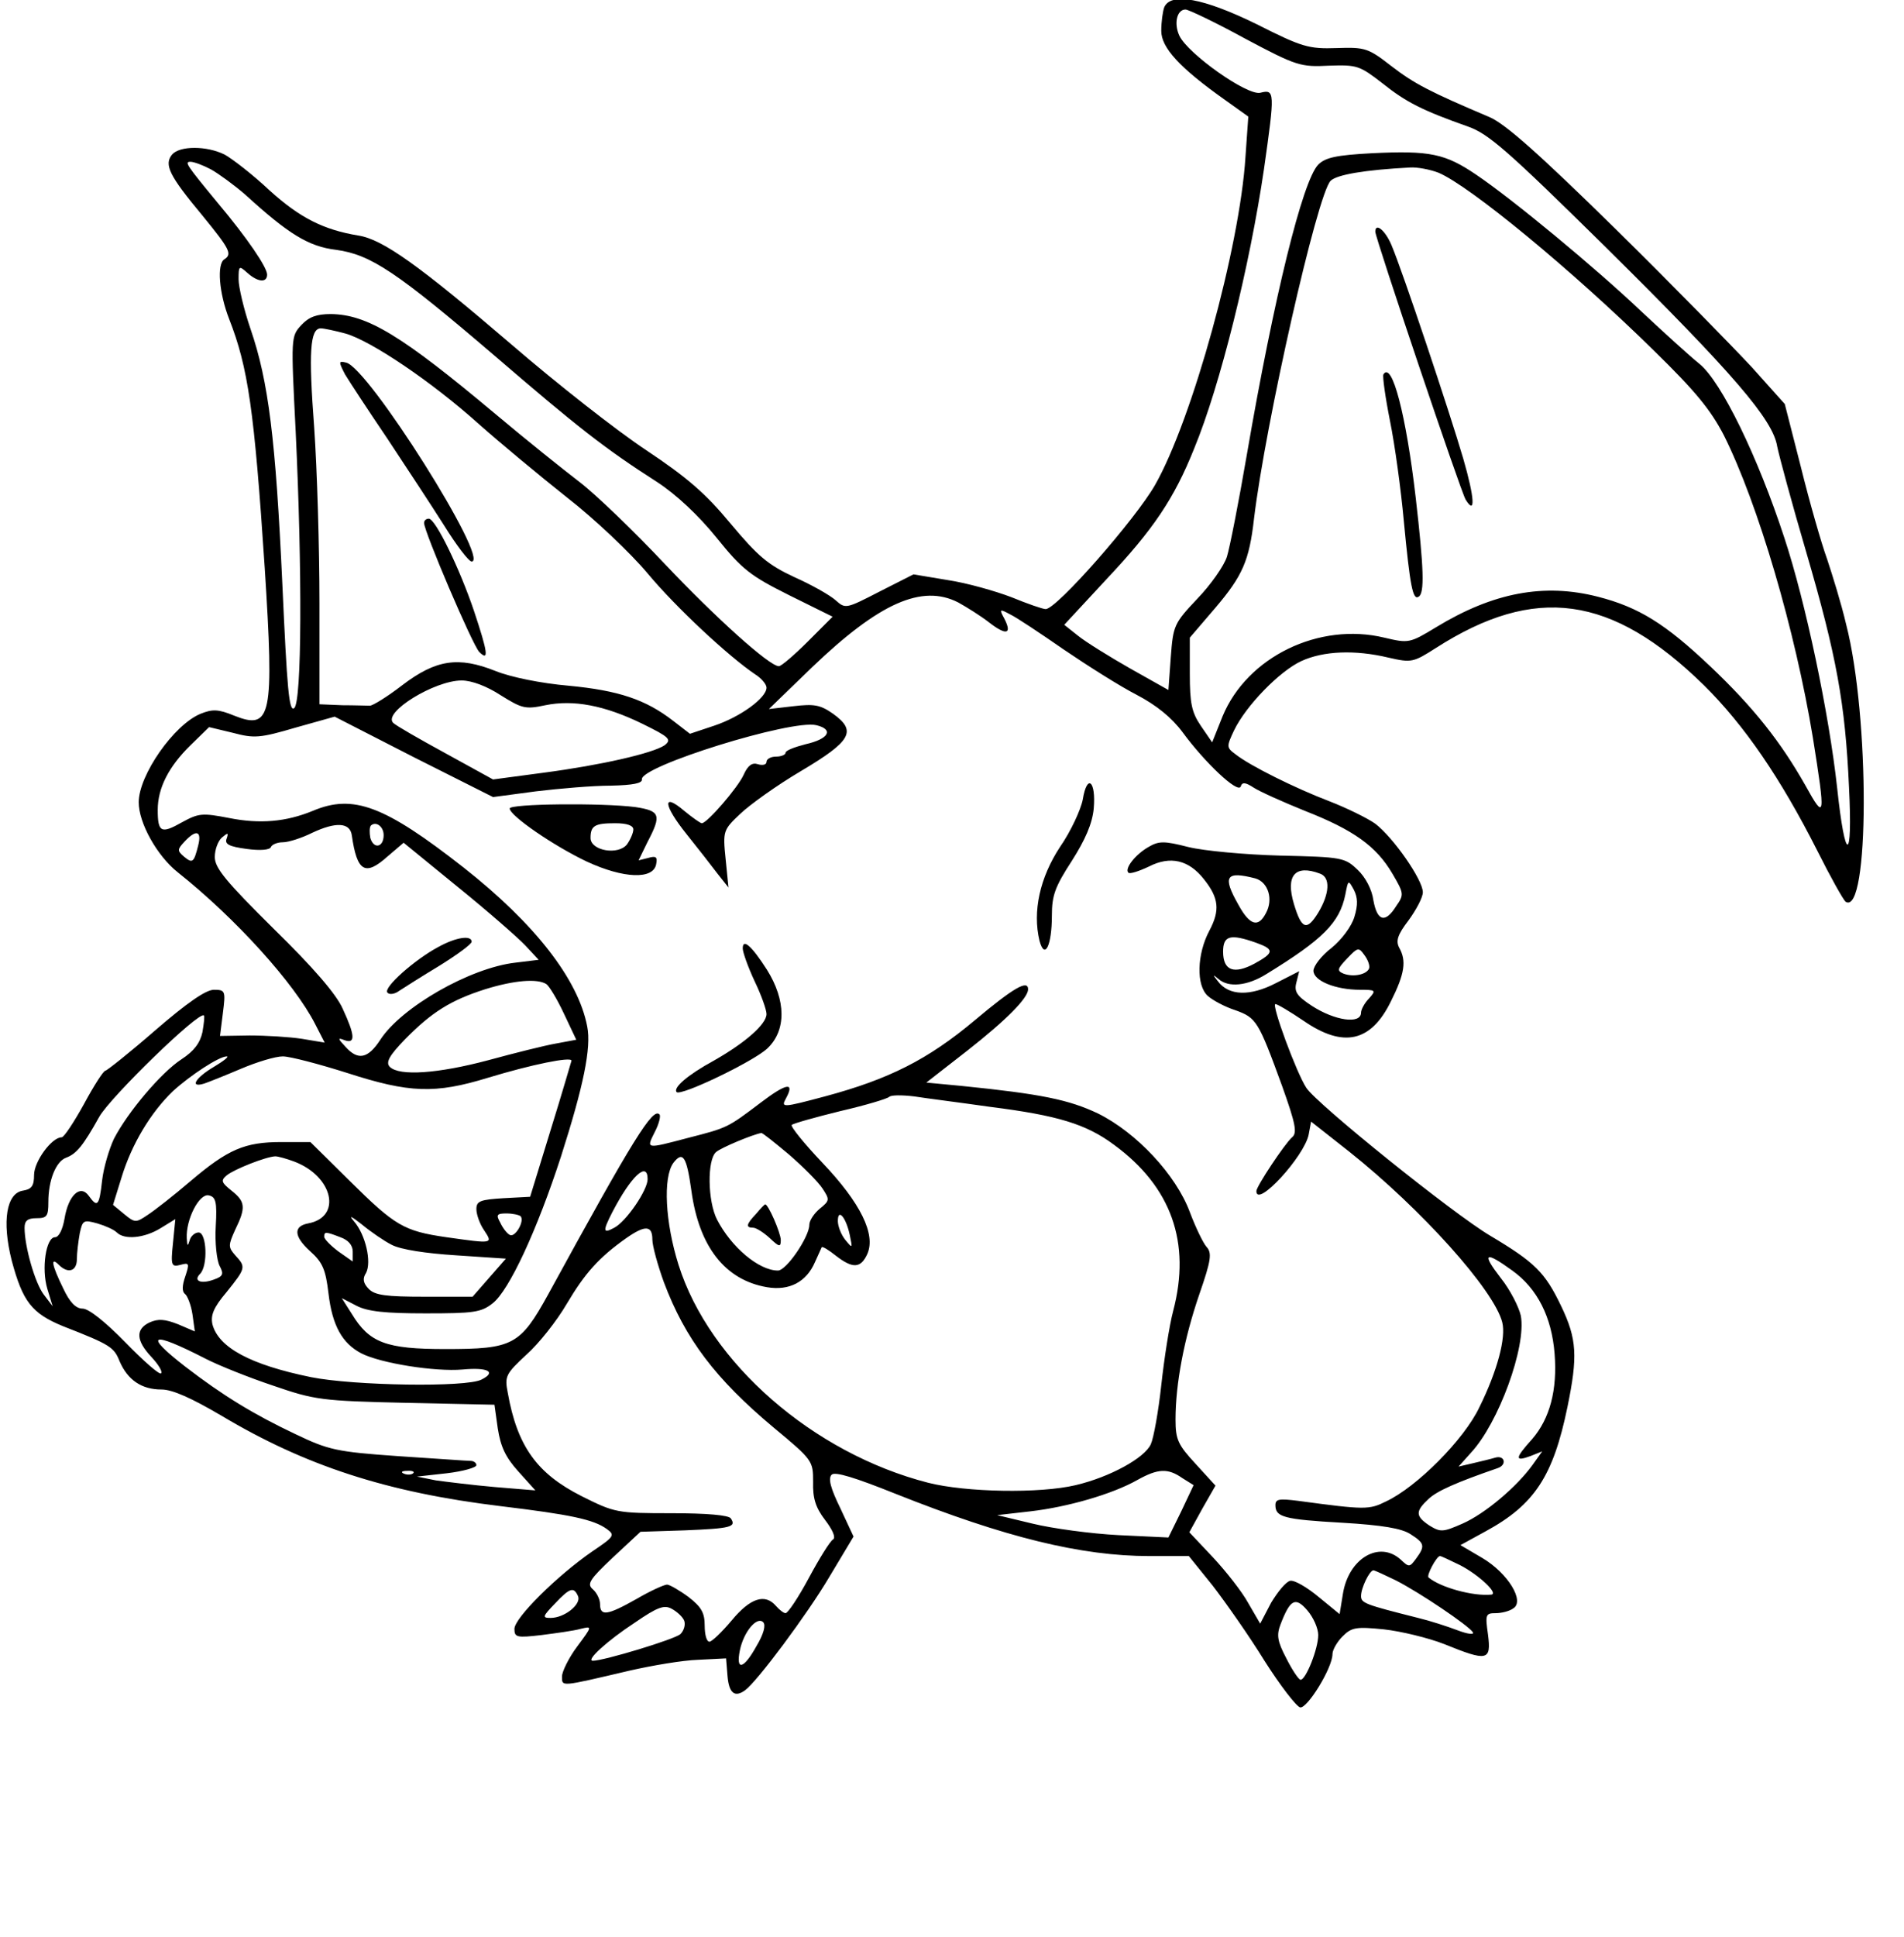 <?xml version="1.0" encoding="UTF-8" standalone="yes"?>
<svg version="1.0" xmlns="http://www.w3.org/2000/svg" width="300pt" height="305pt" viewBox="0 0 400 407" preserveAspectRatio="xMidYMid meet">
  <g transform="translate(0,407) scale(0.1,-0.1)" fill="#000000" stroke="none">
    <path d="M2446 4054 c-3 -9 -6 -30 -6 -49 0 -35 38 -77 134 -145 l49 -35 -6
-85 c-12 -190 -112 -552 -190 -689 -41 -72 -207 -261 -230 -261 -6 0 -38 11
-72 25 -34 13 -94 30 -134 36 l-72 12 -71 -36 c-70 -36 -72 -37 -92 -19 -12
11 -51 33 -87 49 -56 26 -77 44 -134 112 -53 64 -91 97 -178 155 -62 41 -188
140 -282 221 -196 168 -272 222 -323 230 -73 12 -123 37 -187 95 -35 33 -78
66 -94 75 -38 19 -95 19 -111 0 -17 -21 -6 -44 64 -128 58 -71 63 -81 46 -92
-16 -10 -11 -71 10 -125 40 -102 53 -191 75 -524 20 -312 14 -341 -64 -310
-34 14 -46 14 -71 4 -56 -23 -130 -129 -130 -186 0 -43 38 -112 82 -147 122
-97 245 -233 289 -319 l20 -39 -48 8 c-26 4 -76 7 -110 7 l-62 -1 6 48 c6 47
5 49 -19 49 -17 0 -57 -28 -123 -85 -54 -47 -102 -85 -105 -85 -4 0 -24 -31
-45 -70 -21 -38 -42 -70 -47 -70 -21 0 -58 -51 -58 -79 0 -23 -5 -30 -23 -33
-35 -5 -45 -64 -24 -147 23 -86 42 -111 108 -138 100 -39 107 -44 119 -74 17
-39 46 -59 88 -59 23 0 63 -18 126 -55 176 -105 347 -161 586 -190 149 -18
196 -28 224 -48 18 -13 16 -16 -30 -47 -74 -51 -164 -140 -164 -163 0 -18 5
-19 57 -13 31 4 68 9 82 13 25 6 25 6 -7 -37 -18 -24 -32 -53 -32 -63 0 -22
-4 -22 141 12 48 11 113 22 145 23 l59 3 3 -37 c3 -36 15 -46 37 -30 25 18
131 160 177 238 l51 85 -28 60 c-20 41 -26 62 -18 70 7 7 49 -6 134 -40 231
-92 391 -131 534 -131 l83 0 50 -62 c27 -35 77 -106 109 -158 33 -52 67 -96
75 -98 15 -3 68 83 68 112 0 9 10 26 21 37 19 19 28 21 87 15 36 -4 94 -18
127 -31 91 -37 99 -35 92 20 -6 42 -5 45 16 45 12 0 29 4 37 10 25 15 -11 74
-65 106 l-46 27 53 29 c103 56 142 116 172 261 22 107 20 143 -13 212 -34 71
-55 92 -149 148 -78 46 -365 277 -387 311 -21 32 -74 176 -65 176 4 0 31 -16
59 -35 84 -58 142 -45 184 41 29 58 33 85 17 113 -7 14 -3 27 20 57 16 22 30
48 30 59 0 26 -62 115 -100 144 -17 12 -60 33 -96 47 -71 27 -168 75 -198 99
-19 14 -19 16 -3 50 25 52 96 125 142 146 46 21 112 24 183 7 48 -11 52 -10
99 20 209 134 370 112 564 -78 85 -84 161 -195 238 -347 28 -56 55 -104 60
-108 50 -31 51 389 1 583 -10 43 -29 104 -40 137 -12 33 -37 120 -55 193 l-34
133 -69 77 c-39 42 -168 174 -288 292 -161 158 -231 220 -264 234 -125 53
-158 70 -206 107 -49 38 -55 40 -115 38 -59 -2 -73 2 -168 50 -112 55 -182 68
-195 35z m170 -65 c109 -58 117 -60 177 -57 59 2 64 0 112 -37 50 -40 84 -57
180 -91 43 -15 84 -51 289 -253 270 -267 352 -363 361 -419 4 -20 31 -120 61
-222 64 -219 82 -318 90 -494 8 -161 -8 -161 -25 -1 -17 155 -66 389 -111 525
-56 171 -132 327 -178 365 -20 16 -75 66 -122 110 -98 93 -271 236 -348 288
-65 44 -97 51 -219 45 -75 -4 -98 -9 -113 -24 -33 -34 -93 -278 -150 -609 -17
-99 -36 -196 -42 -215 -6 -19 -34 -59 -62 -88 -49 -52 -51 -56 -56 -123 l-5
-69 -80 45 c-44 25 -94 56 -110 69 l-29 23 89 96 c98 104 142 169 184 274 55
133 117 384 147 588 23 162 23 168 -8 160 -28 -6 -152 82 -170 120 -12 26 -5
55 13 55 6 0 63 -27 125 -61z m-2174 -275 c16 -9 49 -33 72 -53 91 -83 133
-109 191 -116 73 -10 127 -46 335 -224 171 -147 229 -193 340 -264 40 -26 87
-70 125 -117 54 -67 71 -80 153 -121 l91 -45 -52 -52 c-29 -29 -56 -52 -61
-52 -20 0 -133 102 -240 215 -65 69 -145 146 -179 172 -34 26 -114 90 -177
143 -197 165 -269 209 -346 210 -30 0 -46 -6 -62 -23 -22 -24 -22 -25 -12
-223 14 -293 13 -569 -3 -582 -11 -9 -15 40 -25 261 -14 303 -29 426 -67 536
-14 41 -25 88 -25 104 0 29 1 29 18 14 22 -20 42 -22 42 -4 0 15 -41 76 -105
152 -66 80 -69 85 -56 85 7 0 26 -7 43 -16z m2581 -7 c66 -28 280 -204 453
-374 87 -85 119 -124 147 -178 72 -144 150 -410 187 -635 27 -169 26 -176 -16
-100 -51 90 -108 163 -200 250 -94 89 -150 124 -236 146 -113 29 -220 9 -340
-64 -56 -34 -58 -34 -109 -22 -137 33 -288 -40 -340 -165 l-22 -55 -24 35
c-19 28 -23 47 -23 109 l0 76 54 63 c57 67 71 99 81 187 24 200 133 682 161
710 13 13 72 23 167 28 15 1 42 -4 60 -11z m-2298 -338 c53 -15 181 -101 280
-190 44 -39 127 -108 185 -154 58 -45 134 -117 170 -160 60 -72 171 -175 226
-212 13 -8 24 -21 24 -28 0 -22 -56 -62 -110 -80 l-51 -17 -35 27 c-58 45
-115 64 -220 74 -58 5 -122 18 -154 31 -78 31 -125 24 -196 -30 -31 -24 -62
-43 -68 -43 -6 0 -32 1 -58 1 l-48 2 0 213 c0 116 -5 282 -11 368 -12 159 -9
209 14 209 6 0 30 -5 52 -11z m1288 -565 c18 -10 47 -28 65 -42 36 -28 49 -25
32 8 -11 20 -10 21 12 9 13 -6 64 -40 113 -74 50 -34 118 -77 153 -95 42 -22
74 -48 97 -79 47 -64 116 -129 122 -114 3 10 10 9 27 -2 12 -8 61 -30 108 -49
102 -40 150 -74 184 -132 24 -41 25 -44 8 -68 -23 -37 -40 -32 -48 12 -3 23
-17 49 -33 64 -27 26 -33 27 -163 30 -74 2 -161 10 -193 18 -51 13 -62 13 -84
0 -28 -16 -51 -46 -42 -54 3 -3 22 3 43 13 45 23 84 14 116 -27 31 -39 34 -65
11 -108 -26 -49 -28 -115 -3 -137 10 -9 36 -23 58 -30 44 -16 48 -22 98 -159
29 -81 32 -99 21 -108 -15 -13 -75 -103 -75 -113 0 -37 101 73 110 119 l5 27
80 -63 c151 -120 305 -291 322 -359 8 -32 -10 -101 -48 -178 -32 -68 -132
-168 -196 -198 -36 -18 -44 -18 -185 1 -40 5 -48 4 -48 -9 0 -25 17 -30 141
-37 84 -5 125 -12 143 -24 30 -19 31 -25 12 -51 -14 -19 -15 -19 -33 -2 -45
40 -109 2 -121 -72 l-7 -43 -44 36 c-24 20 -51 36 -60 34 -9 -2 -26 -23 -40
-46 l-23 -44 -25 43 c-13 24 -47 67 -74 96 l-50 53 27 49 28 49 -42 46 c-37
40 -42 51 -42 93 0 75 18 170 50 263 25 72 27 87 15 100 -7 8 -23 41 -35 73
-29 78 -112 167 -193 207 -61 29 -119 41 -287 58 l-74 7 86 67 c83 65 128 111
128 129 0 21 -31 3 -112 -65 -99 -83 -181 -124 -315 -160 -90 -24 -93 -24 -82
-4 19 35 1 32 -53 -9 -70 -53 -70 -53 -152 -74 -91 -24 -89 -24 -71 12 9 17
13 34 10 37 -14 15 -54 -49 -234 -378 -59 -107 -74 -115 -216 -115 -125 0
-160 13 -197 74 l-21 33 31 -16 c23 -12 60 -16 145 -16 101 0 117 2 141 21 35
27 94 155 144 309 47 147 64 228 55 273 -19 99 -110 216 -260 334 -166 130
-232 155 -317 119 -56 -23 -111 -28 -176 -15 -57 11 -64 10 -99 -9 -44 -25
-51 -21 -51 26 0 46 23 91 69 136 l39 38 50 -12 c45 -12 57 -11 132 11 l82 23
166 -85 167 -84 90 12 c50 6 120 12 158 12 46 1 66 5 65 13 -6 27 315 127 367
114 37 -9 26 -29 -23 -40 -23 -6 -42 -13 -42 -18 0 -4 -9 -8 -20 -8 -11 0 -20
-5 -20 -11 0 -6 -8 -8 -18 -5 -12 4 -21 -2 -30 -22 -12 -27 -77 -102 -88 -102
-3 0 -20 12 -37 26 -47 40 -44 12 5 -49 24 -30 53 -67 65 -83 l23 -29 -6 60
c-6 59 -5 61 31 95 20 19 77 60 128 90 106 63 117 84 67 120 -27 19 -40 21
-83 16 l-52 -6 91 88 c141 135 231 175 307 136z m-962 -195 c45 -28 52 -30 94
-21 59 12 124 0 204 -39 57 -28 62 -33 47 -45 -25 -17 -134 -42 -256 -58
l-105 -14 -100 55 c-55 30 -104 58 -110 64 -22 22 87 89 144 89 21 0 53 -12
82 -31z m-313 -294 c11 -77 28 -87 75 -45 l34 29 114 -93 c63 -51 127 -107
142 -123 l28 -30 -49 -6 c-96 -11 -240 -94 -284 -162 -26 -40 -47 -44 -73 -15
-17 18 -17 20 -2 14 23 -8 22 10 -4 66 -13 30 -62 87 -145 168 -101 100 -124
128 -124 151 0 16 7 34 15 41 13 11 14 10 10 -2 -5 -12 5 -17 42 -22 29 -4 49
-2 51 4 2 5 13 10 25 10 12 0 40 9 62 20 49 23 79 22 83 -5z m67 0 c0 -26 -21
-30 -28 -6 -2 11 -2 22 1 26 11 10 27 -2 27 -20z m-390 -22 c-9 -36 -12 -38
-30 -23 -14 12 -14 15 1 31 25 27 37 23 29 -8z m2359 -59 c22 -8 20 -42 -4
-82 -24 -39 -35 -35 -51 18 -18 60 2 84 55 64z m-136 -10 c27 -8 38 -44 22
-73 -16 -31 -34 -26 -58 18 -34 60 -26 71 36 55z m208 -81 c-6 -20 -27 -48
-48 -65 -21 -16 -38 -38 -38 -48 0 -21 46 -40 98 -40 33 0 34 -1 19 -18 -10
-10 -17 -24 -17 -30 0 -25 -55 -17 -103 14 -32 21 -38 30 -33 49 l6 24 -49
-25 c-54 -28 -99 -27 -122 4 -11 14 -11 15 1 5 21 -19 61 -15 101 10 119 73
154 108 166 167 6 31 6 32 18 10 8 -16 9 -31 1 -57z m-207 -54 c39 -14 39 -21
-3 -44 -43 -23 -66 -15 -66 25 0 34 15 38 69 19z m238 -54 c-5 -13 -33 -19
-54 -11 -14 6 -13 10 8 32 22 23 24 24 36 7 7 -9 12 -22 10 -28z m-1730 -33
c6 -4 23 -32 37 -62 l26 -55 -43 -8 c-23 -4 -87 -20 -142 -35 -105 -28 -187
-34 -207 -14 -9 9 -2 23 32 58 56 57 96 82 168 105 61 19 110 23 129 11z
m-723 -101 c-5 -23 -18 -40 -44 -57 -43 -28 -113 -111 -142 -167 -10 -21 -22
-61 -25 -88 -6 -54 -10 -57 -28 -32 -18 25 -43 1 -51 -48 -4 -23 -12 -39 -20
-39 -19 0 -29 -66 -16 -109 l11 -36 -19 25 c-18 24 -40 100 -40 140 0 15 7 20
25 20 22 0 25 4 25 34 0 46 16 85 37 93 22 8 36 25 70 86 23 41 210 223 220
213 2 -1 0 -17 -3 -35z m24 -73 c-39 -23 -52 -45 -20 -35 9 3 44 17 77 31 33
14 72 26 88 26 15 0 76 -16 136 -35 130 -42 184 -44 295 -10 92 28 176 45 176
36 -1 -3 -20 -69 -44 -146 l-43 -140 -56 -3 c-49 -3 -57 -6 -57 -23 0 -11 7
-31 16 -44 19 -29 20 -29 -79 -15 -90 13 -108 24 -204 119 l-82 81 -61 0 c-77
0 -112 -15 -191 -82 -35 -30 -76 -62 -90 -71 -25 -17 -27 -17 -50 2 l-23 19
18 58 c21 69 61 136 108 181 36 33 97 73 113 73 6 0 -7 -10 -27 -22z m1632
-84 c142 -18 202 -36 261 -80 120 -88 162 -205 124 -349 -8 -30 -19 -101 -25
-156 -6 -55 -16 -111 -22 -124 -13 -29 -86 -69 -158 -86 -76 -18 -231 -15
-310 5 -242 62 -460 252 -525 458 -28 89 -33 183 -11 214 20 26 28 14 38 -58
16 -118 71 -188 159 -203 47 -8 83 11 101 53 7 15 13 29 14 31 2 2 15 -6 30
-18 35 -27 52 -27 66 4 18 41 -14 107 -95 192 -38 40 -67 76 -64 79 3 3 49 16
102 29 52 12 99 26 103 30 4 4 27 4 52 1 25 -4 97 -13 160 -22z m-423 -100
c30 -26 62 -58 71 -72 15 -23 15 -25 -6 -42 -12 -10 -22 -25 -22 -34 0 -25
-48 -96 -66 -96 -40 0 -98 49 -128 107 -20 39 -21 126 -2 142 10 9 77 37 95
40 2 1 28 -20 58 -45z m-1040 -15 c82 -31 101 -117 29 -130 -31 -6 -30 -27 4
-58 27 -24 33 -39 39 -89 8 -68 29 -105 69 -126 41 -21 155 -39 213 -34 53 5
72 -5 40 -21 -31 -17 -270 -13 -359 5 -127 26 -194 62 -207 111 -4 19 2 35 30
68 40 50 41 52 18 77 -15 17 -15 21 0 54 23 47 21 59 -8 82 -21 17 -23 21 -10
32 16 13 82 39 102 40 6 0 24 -5 40 -11z m743 -37 c0 -23 -45 -89 -70 -102
-24 -13 -25 -8 -4 33 39 75 74 108 74 69z m-908 -99 c-2 -34 2 -71 8 -83 9
-17 8 -22 -12 -29 -27 -10 -44 -3 -29 12 17 17 14 87 -3 87 -8 0 -17 -8 -19
-17 -4 -13 -5 -12 -6 5 -2 39 26 94 46 90 15 -3 18 -13 15 -65z m370 -39 c19
-10 72 -18 135 -22 l105 -7 -35 -40 -35 -40 -101 0 c-80 0 -104 3 -117 16 -12
12 -14 22 -6 34 12 23 -1 80 -25 108 -12 14 -7 12 16 -6 18 -15 47 -35 63 -43z
m271 60 c9 -10 -12 -46 -23 -39 -6 3 -15 15 -20 26 -9 16 -7 19 13 19 13 0 27
-3 30 -6z m692 -39 c6 -29 6 -29 -9 -11 -9 11 -16 29 -16 40 0 28 17 8 25 -29z
m-1541 5 c16 -16 58 -12 92 9 l31 19 -5 -51 c-5 -47 -3 -50 16 -45 18 5 19 3
10 -24 -7 -20 -7 -32 -1 -37 5 -3 13 -23 16 -43 l5 -36 -35 15 c-28 11 -42 12
-60 4 -30 -14 -29 -38 4 -73 14 -15 24 -31 20 -34 -3 -4 -37 26 -75 65 -42 43
-77 71 -90 71 -14 0 -27 13 -41 43 -24 49 -27 67 -9 49 19 -19 38 -14 38 12 0
13 3 37 6 54 6 28 8 29 37 21 17 -5 35 -13 41 -19z m1126 -15 c0 -13 11 -53
24 -89 45 -120 109 -204 231 -306 82 -68 83 -70 83 -114 -1 -34 5 -54 25 -80
16 -21 23 -37 17 -41 -6 -3 -29 -40 -51 -81 -22 -41 -44 -74 -49 -74 -4 0 -13
7 -20 15 -23 27 -54 17 -93 -30 -21 -25 -42 -45 -47 -45 -6 0 -10 15 -10 34 0
27 -7 39 -34 60 -19 14 -40 26 -45 26 -6 0 -35 -13 -64 -30 -62 -35 -77 -37
-77 -11 0 10 -7 24 -15 31 -13 11 -8 20 42 67 l58 54 93 3 c97 4 109 7 97 25
-4 7 -51 11 -124 11 -116 0 -120 1 -190 36 -93 47 -135 104 -155 217 -7 35 -4
40 39 80 26 23 64 71 85 107 38 64 67 97 125 138 40 28 55 27 55 -3z m-656 5
c17 -6 26 -17 26 -30 l0 -21 -30 21 c-16 12 -30 26 -30 31 0 11 3 11 34 -1z
m2464 -70 c53 -38 83 -98 89 -175 6 -76 -10 -136 -47 -179 -37 -41 -37 -48 -4
-36 l25 10 -20 -28 c-33 -46 -100 -103 -148 -124 -41 -18 -46 -18 -69 -4 -30
20 -30 30 -2 56 18 17 59 35 146 65 19 7 14 27 -5 22 -10 -3 -31 -8 -48 -12
l-30 -7 26 29 c58 62 117 223 105 288 -4 18 -22 54 -42 79 -41 53 -34 58 24
16z m-2748 -185 c27 -14 92 -40 143 -57 87 -30 102 -32 279 -36 l186 -4 7 -50
c6 -38 16 -60 43 -90 l36 -40 -85 7 c-46 4 -102 11 -124 14 l-40 8 63 7 c34 4
62 12 62 17 0 5 -6 9 -12 9 -7 0 -76 5 -153 10 -129 9 -146 13 -215 46 -89 42
-154 82 -232 142 -89 69 -73 76 42 17z m437 -241 c-3 -3 -12 -4 -19 -1 -8 3
-5 6 6 6 11 1 17 -2 13 -5z m1617 -10 l24 -15 -26 -55 -27 -55 -105 5 c-58 3
-139 14 -180 24 l-75 18 70 8 c78 9 172 36 225 66 43 24 64 25 94 4z m584
-183 c39 -20 82 -60 66 -62 -38 -4 -107 15 -132 36 -5 4 17 45 24 45 3 0 21
-9 42 -19z m-135 -32 c51 -26 153 -95 162 -109 4 -6 -11 -4 -32 4 -21 8 -58
20 -83 26 -111 28 -120 31 -120 46 0 17 18 54 26 54 3 0 24 -10 47 -21z
m-1719 -34 c6 -17 -29 -45 -58 -45 -18 0 -17 3 9 30 32 34 40 36 49 15z m1556
-81 c0 -29 -26 -94 -37 -94 -4 0 -18 21 -30 45 -19 36 -21 49 -12 72 20 52 31
58 56 29 13 -15 23 -38 23 -52z m-1333 30 c3 -9 -1 -21 -8 -28 -12 -11 -161
-56 -184 -56 -16 0 30 42 88 80 48 33 62 38 78 29 11 -6 23 -17 26 -25z m152
-53 c-27 -49 -44 -53 -35 -9 8 39 36 72 49 59 6 -6 1 -25 -14 -50z"/>
    <path d="M2890 3583 c0 -13 180 -547 190 -563 21 -34 19 3 -5 86 -29 99 -128
395 -151 449 -13 31 -34 48 -34 28z"/>
    <path d="M2907 3283 c-2 -4 4 -48 14 -98 10 -49 23 -144 29 -210 13 -137 19
-167 31 -159 13 7 11 60 -6 208 -20 173 -50 289 -68 259z"/>
    <path d="M724 3283 c9 -15 49 -76 89 -135 39 -59 93 -141 119 -182 26 -42 52
-76 58 -76 40 0 -218 409 -264 418 -16 4 -16 2 -2 -25z"/>
    <path d="M890 2971 c0 -18 102 -257 116 -271 21 -21 18 -1 -11 86 -30 89 -81
194 -95 194 -6 0 -10 -4 -10 -9z"/>
    <path d="M2275 2390 c-4 -21 -25 -67 -48 -100 -42 -64 -58 -135 -43 -197 11
-41 26 -10 26 53 0 43 7 61 42 115 28 44 43 78 46 110 5 58 -14 74 -23 19z"/>
    <path d="M1070 2371 c0 -15 93 -79 163 -112 76 -35 139 -38 145 -5 3 15 0 18
-17 13 l-20 -5 19 39 c30 57 26 65 -26 73 -71 9 -264 7 -264 -3z m260 -44 c0
-7 -6 -21 -13 -31 -18 -24 -77 -14 -77 13 0 26 9 31 52 31 25 0 38 -5 38 -13z"/>
    <path d="M1560 2077 c0 -8 11 -39 25 -69 14 -29 25 -60 25 -69 0 -21 -44 -60
-111 -98 -55 -30 -86 -57 -78 -66 9 -9 163 65 191 92 40 38 39 101 -1 165 -32
50 -51 67 -51 45z"/>
    <path d="M920 2080 c-49 -26 -117 -86 -107 -96 4 -5 16 -3 25 4 9 6 47 30 85
53 37 23 67 45 67 50 0 14 -32 10 -70 -11z"/>
    <path d="M1588 1519 c-21 -22 -22 -29 -6 -29 6 0 22 -10 35 -22 20 -19 23 -19
23 -4 0 15 -27 77 -33 75 -1 0 -10 -9 -19 -20z"/>
  </g>
</svg>
